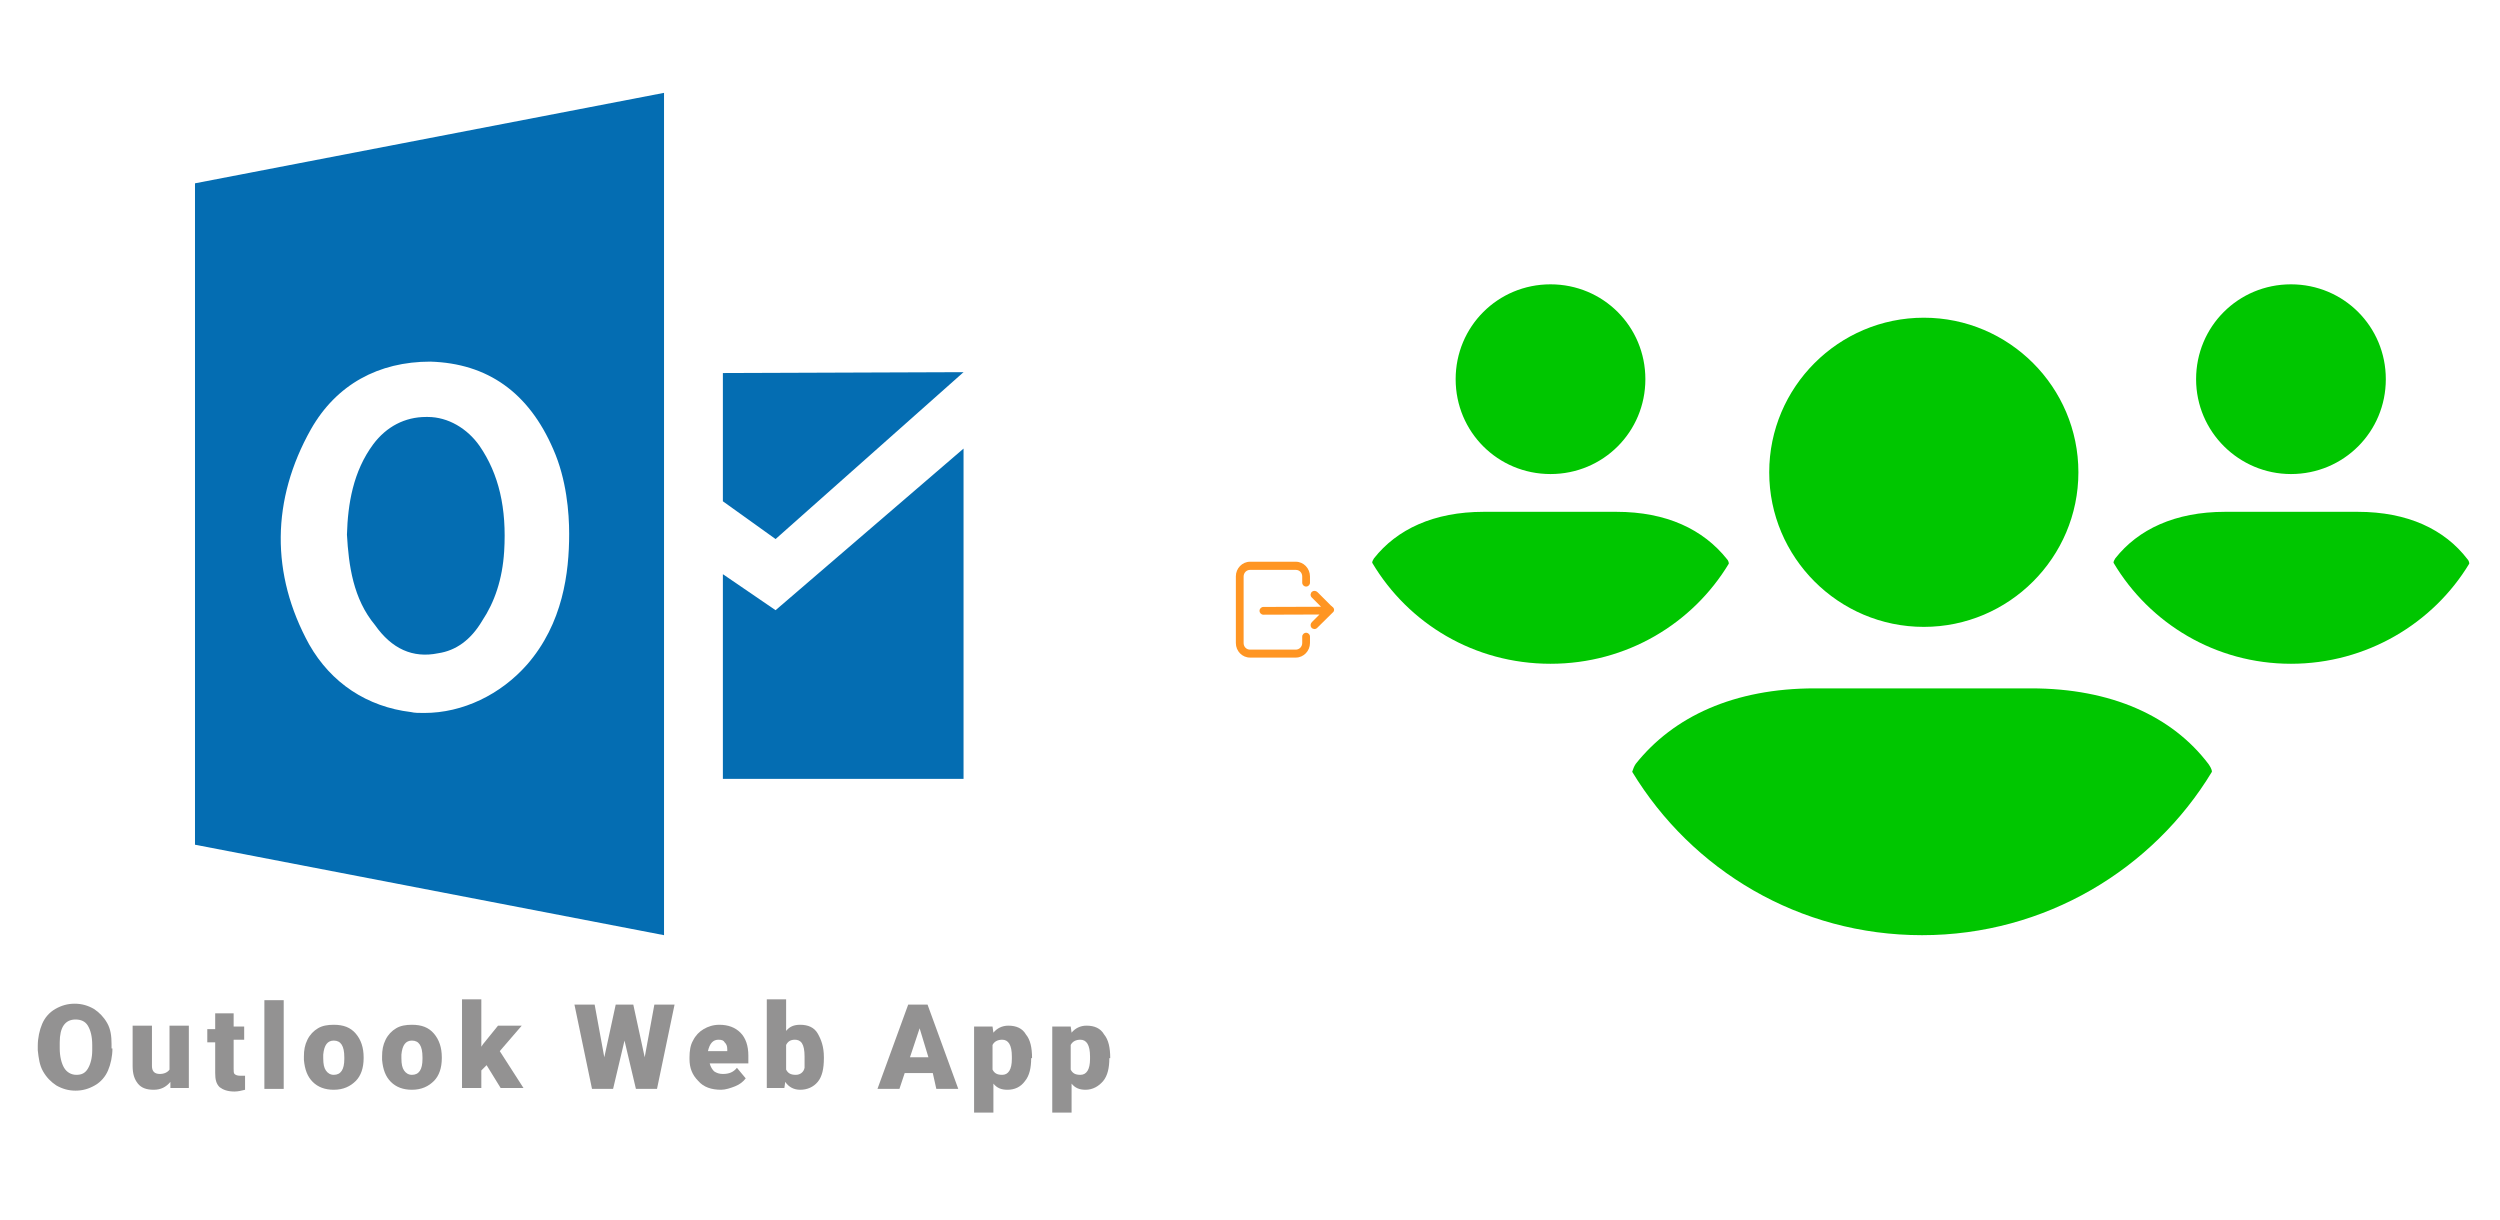 ﻿<?xml version="1.0" encoding="utf-8"?>
<!DOCTYPE svg PUBLIC "-//W3C//DTD SVG 1.1//EN" "http://www.w3.org/Graphics/SVG/1.1/DTD/svg11.dtd">
<svg width="1025" height="500" xmlns="http://www.w3.org/2000/svg" xmlns:xlink="http://www.w3.org/1999/xlink" xmlns:xml="http://www.w3.org/XML/1998/namespace" version="1.1">
  <svg x="0" y="0" width="475" height="500" viewBox="0, 0, 131.9, 125.7" xml:space="preserve" id="e6f81958-2d5b-412e-a3cb-33bdb9bdd74f" enable-background="new 0 0 131.9 125.7" xmlns="http://www.w3.org/2000/svg" xmlns:xlink="http://www.w3.org/1999/xlink" xmlns:xml="http://www.w3.org/XML/1998/namespace" version="1.1">
    <g>
      <g>
        <path d="M49.9 67.8 C51.9 67.5 53.6 66.3 54.9 64.1 C56.3 62 57.2 59.4 57.4 56.2 C57.7 51.3 56.8 47.4 54.6 44.2 C53.2 42.2 51 40.9 48.7 40.9 C48.6 40.9 48.6 40.9 48.5 40.9 C46.1 40.9 44 42 42.5 44 C40.2 47.1 39.6 50.8 39.5 54.3 C39.7 57.8 40.2 61.6 42.7 64.6 C44.6 67.3 47 68.4 49.9 67.8 z" clip-rule="evenodd" fill-rule="evenodd" style="fill:#046DB2;" />
        <path d="M22.2 14.3 L22.2 89.6 L75.6 99.9 L75.6 4 L22.2 14.3 z M60 69.1 C57 72.5 52.7 74.6 48.3 74.6 C47.7 74.6 47.2 74.6 46.8 74.5 C41.8 73.9 37.7 71.2 35.2 66.8 C30.8 58.8 30.9 50.3 35.4 42.3 C38.3 37.2 43.1 34.6 49 34.6 C55.5 34.8 60.2 38.1 63 44.6 C64.5 48 64.8 51.8 64.8 54.2 C64.8 58.6 64.1 64.4 60 69.1 z" clip-rule="evenodd" fill-rule="evenodd" style="fill:#046DB2;" />
      </g>
      <polygon points="82.3,35.9 82.3,50.5 88.3,54.8 109.7,35.8" clip-rule="evenodd" fill-rule="evenodd" style="fill:#046DB2;" />
      <polygon points="82.3,58.8 88.3,62.9 109.7,44.5 109.7,82.1 82.3,82.1" clip-rule="evenodd" fill-rule="evenodd" style="fill:#046DB2;" />
    </g>
    <g>
      <path d="M12.8 112.8 C12.8 113.7 12.6 114.6 12.3 115.3 C12 116 11.5 116.6 10.8 117 C10.1 117.4 9.4 117.6 8.6 117.6 C7.8 117.6 7.1 117.4 6.4 117 C5.8 116.6 5.3 116.1 4.9 115.4 C4.5 114.7 4.4 113.9 4.3 113 L4.3 112.5 C4.3 111.6 4.5 110.7 4.8 110 C5.1 109.3 5.6 108.7 6.3 108.3 C7 107.9 7.7 107.7 8.5 107.7 C9.3 107.7 10 107.9 10.7 108.3 C11.3 108.7 11.8 109.2 12.2 109.9 C12.6 110.6 12.7 111.4 12.7 112.3 L12.7 112.8 z M10.5 112.4 C10.5 111.4 10.3 110.7 10 110.2 C9.7 109.7 9.2 109.5 8.6 109.5 C7.4 109.5 6.8 110.4 6.8 112.1 L6.8 112.8 C6.8 113.7 7 114.5 7.3 115 C7.6 115.5 8.1 115.8 8.7 115.8 C9.3 115.8 9.7 115.6 10 115.1 C10.3 114.6 10.5 113.9 10.5 113 L10.5 112.4 z" style="fill:#939292;" />
      <path d="M19.4 116.6 C18.9 117.2 18.3 117.5 17.5 117.5 C16.7 117.5 16.1 117.3 15.7 116.8 C15.3 116.3 15.1 115.7 15.1 114.8 L15.1 110.2 L17.3 110.2 L17.3 114.8 C17.3 115.4 17.6 115.7 18.2 115.7 C18.7 115.7 19.1 115.5 19.3 115.2 L19.3 110.2 L21.5 110.2 L21.5 117.3 L19.4 117.3 L19.4 116.6 z" style="fill:#939292;" />
      <path d="M26.6 108.5 L26.6 110.3 L27.8 110.3 L27.8 111.8 L26.6 111.8 L26.6 115.1 C26.6 115.4 26.6 115.6 26.7 115.7 C26.8 115.8 27 115.9 27.3 115.9 C27.5 115.9 27.7 115.9 27.9 115.9 L27.9 117.5 C27.5 117.6 27.1 117.7 26.7 117.7 C25.9 117.7 25.4 117.5 25 117.2 C24.6 116.8 24.5 116.3 24.5 115.6 L24.5 112.1 L23.6 112.1 L23.6 110.6 L24.5 110.6 L24.5 108.8 L26.6 108.8 z" style="fill:#939292;" />
      <path d="M32.3 117.4 L30.1 117.4 L30.1 107.3 L32.3 107.3 L32.3 117.4 z" style="fill:#939292;" />
      <path d="M34.6 113.7 C34.6 113 34.7 112.4 35 111.8 C35.3 111.2 35.7 110.8 36.2 110.5 C36.7 110.2 37.3 110.1 38 110.1 C39.1 110.1 39.9 110.4 40.5 111.1 C41.1 111.8 41.4 112.7 41.4 113.8 L41.4 113.9 C41.4 115 41.1 115.9 40.5 116.5 C39.9 117.1 39.1 117.5 38 117.5 C37 117.5 36.2 117.2 35.6 116.6 C35 116 34.7 115.2 34.6 114.1 L34.6 113.7 z M36.8 113.9 C36.8 114.6 36.9 115 37.1 115.3 C37.3 115.6 37.6 115.8 38 115.8 C38.8 115.8 39.2 115.2 39.2 114 L39.2 113.8 C39.2 112.5 38.8 111.9 38 111.9 C37.3 111.9 36.9 112.4 36.8 113.5 L36.8 113.9 z" style="fill:#939292;" />
      <path d="M43.5 113.7 C43.5 113 43.6 112.4 43.9 111.8 C44.2 111.2 44.6 110.8 45.1 110.5 C45.6 110.2 46.2 110.1 46.9 110.1 C48 110.1 48.8 110.4 49.4 111.1 C50 111.8 50.3 112.7 50.3 113.8 L50.3 113.9 C50.3 115 50 115.9 49.4 116.5 C48.8 117.1 48 117.5 46.9 117.5 C45.9 117.5 45.1 117.2 44.5 116.6 C43.9 116 43.6 115.2 43.5 114.1 L43.5 113.7 z M45.7 113.9 C45.7 114.6 45.8 115 46 115.3 C46.2 115.6 46.5 115.8 46.9 115.8 C47.7 115.8 48.1 115.2 48.1 114 L48.1 113.8 C48.1 112.5 47.7 111.9 46.9 111.9 C46.2 111.9 45.8 112.4 45.7 113.5 L45.7 113.9 z" style="fill:#939292;" />
      <path d="M55.4 114.7 L54.8 115.3 L54.8 117.3 L52.6 117.3 L52.6 107.2 L54.8 107.2 L54.8 112.6 L55 112.3 L56.7 110.2 L59.4 110.2 L56.9 113.1 L59.6 117.3 L57 117.3 L55.4 114.7 z" style="fill:#939292;" />
      <path d="M73.4 113.8 L74.5 107.8 L76.8 107.8 L74.8 117.4 L72.4 117.4 L71.1 111.9 L69.8 117.4 L67.4 117.4 L65.4 107.8 L67.7 107.8 L68.8 113.8 L70.1 107.8 L72.1 107.8 L73.4 113.8 z" style="fill:#939292;" />
      <path d="M82.1 117.5 C81 117.5 80.1 117.2 79.5 116.5 C78.8 115.8 78.5 115 78.5 114 L78.5 113.8 C78.5 113.1 78.6 112.4 78.9 111.9 C79.2 111.3 79.6 110.9 80.1 110.6 C80.6 110.3 81.2 110.1 81.9 110.1 C82.9 110.1 83.7 110.4 84.3 111 C84.9 111.6 85.2 112.5 85.2 113.6 L85.2 114.5 L80.8 114.5 C80.9 114.9 81.1 115.2 81.3 115.4 C81.6 115.6 81.9 115.7 82.3 115.7 C83 115.7 83.5 115.5 83.9 115 L84.9 116.2 C84.6 116.6 84.2 116.9 83.7 117.1 C83.2 117.3 82.6 117.5 82.1 117.5 z M81.8 111.8 C81.2 111.8 80.8 112.2 80.6 113.1 L82.8 113.1 L82.8 112.9 C82.8 112.5 82.7 112.3 82.5 112.1 C82.4 111.9 82.2 111.8 81.8 111.8 z" style="fill:#939292;" />
      <path d="M93.8 113.9 C93.8 115.1 93.6 116 93.1 116.6 C92.6 117.2 91.9 117.5 91.1 117.5 C90.4 117.5 89.8 117.2 89.4 116.6 L89.3 117.3 L87.3 117.3 L87.3 107.2 L89.5 107.2 L89.5 110.8 C89.9 110.3 90.4 110.1 91.1 110.1 C92 110.1 92.7 110.4 93.1 111.1 C93.5 111.8 93.8 112.6 93.8 113.8 L93.8 113.9 z M91.6 113.7 C91.6 113 91.5 112.5 91.3 112.2 C91.1 111.9 90.8 111.8 90.5 111.8 C90 111.8 89.7 112 89.5 112.4 L89.5 115.2 C89.7 115.6 90 115.8 90.6 115.8 C91.1 115.8 91.5 115.5 91.6 115 C91.6 114.8 91.6 114.3 91.6 113.7 z" style="fill:#939292;" />
      <path d="M106.2 115.6 L103 115.6 L102.4 117.4 L99.9 117.4 L103.4 107.8 L105.6 107.8 L109.1 117.4 L106.6 117.4 L106.2 115.6 z M103.6 113.8 L105.7 113.8 L104.7 110.5 L103.6 113.8 z" style="fill:#939292;" />
      <path d="M117.4 113.9 C117.4 115 117.2 115.9 116.7 116.5 C116.2 117.2 115.5 117.5 114.7 117.5 C114 117.5 113.5 117.3 113.1 116.8 L113.1 120.1 L110.9 120.1 L110.9 110.3 L113 110.3 L113.1 111 C113.5 110.5 114.1 110.2 114.8 110.2 C115.7 110.2 116.4 110.5 116.8 111.2 C117.3 111.8 117.5 112.7 117.5 113.9 L117.5 113.9 z M115.2 113.7 C115.2 112.4 114.8 111.8 114.1 111.8 C113.6 111.8 113.2 112 113 112.4 L113 115.2 C113.2 115.6 113.5 115.8 114.1 115.8 C114.8 115.8 115.2 115.2 115.2 114 L115.2 113.7 z" style="fill:#939292;" />
      <path d="M126.3 113.9 C126.3 115 126.1 115.9 125.6 116.5 C125.1 117.1 124.4 117.5 123.6 117.5 C122.9 117.5 122.4 117.3 122 116.8 L122 120.1 L119.8 120.1 L119.8 110.3 L121.9 110.3 L122 111 C122.4 110.5 123 110.2 123.7 110.2 C124.6 110.2 125.3 110.5 125.7 111.2 C126.2 111.8 126.4 112.7 126.4 113.9 L126.4 113.9 z M124.1 113.7 C124.1 112.4 123.7 111.8 123 111.8 C122.5 111.8 122.1 112 121.9 112.4 L121.9 115.2 C122.1 115.6 122.4 115.8 123 115.8 C123.7 115.8 124.1 115.2 124.1 114 L124.1 113.7 z" style="fill:#939292;" />
    </g>
  </svg>
  <svg x="550" y="0" width="475" height="500" viewBox="0, 0, 131.9, 125.7" xml:space="preserve" id="e6f81958-2d5b-412e-a3cb-33bdb9bdd74f#1" enable-background="new 0 0 131.9 125.7" xmlns="http://www.w3.org/2000/svg" xmlns:xlink="http://www.w3.org/1999/xlink" xmlns:xml="http://www.w3.org/XML/1998/namespace" version="1.1">
    <g>
      <g>
        <g>
          <path d="M48.7 47.2 C48.7 37.5 56.6 29.6 66.3 29.6 C76 29.6 83.9 37.5 83.9 47.2 C83.9 56.9 76 64.8 66.3 64.8 C56.6 64.8 48.7 56.9 48.7 47.2 z M78.5 71.8 L53.9 71.8 C44.7 71.8 37.8 75 33.5 80.4 C33.3 80.7 33.2 81 33.1 81.3 C39.9 92.5 52.1 99.9 66.1 99.9 C80.1 99.9 92.4 92.4 99.1 81.3 C99.1 81 98.9 80.7 98.7 80.4 C94.6 75 87.7 71.8 78.5 71.8 z M108.1 47.4 C114.1 47.4 118.9 42.6 118.9 36.6 C118.9 30.6 114.1 25.8 108.1 25.8 C102.1 25.8 97.3 30.6 97.3 36.6 C97.3 42.6 102.2 47.4 108.1 47.4 z M115.7 51.7 L100.6 51.7 C94.9 51.7 90.7 53.7 88.1 57 C88 57.2 87.9 57.3 87.9 57.5 C92 64.4 99.5 69 108.1 69 C116.7 69 124.3 64.4 128.4 57.6 C128.4 57.4 128.3 57.2 128.2 57.1 C125.6 53.7 121.4 51.7 115.7 51.7 z M23.8 47.4 C29.8 47.4 34.6 42.6 34.6 36.6 C34.6 30.6 29.8 25.8 23.8 25.8 C17.8 25.8 13 30.6 13 36.6 C13 42.6 17.8 47.4 23.8 47.4 z M31.3 51.7 L16.2 51.7 C10.5 51.7 6.3 53.7 3.7 57 C3.6 57.2 3.5 57.3 3.5 57.5 C7.6 64.4 15.1 69 23.8 69 C32.5 69 40 64.4 44.1 57.6 C44.1 57.4 44 57.2 43.9 57.1 C41.2 53.7 37 51.7 31.3 51.7 z" style="fill:#00C600;" />
        </g>
      </g>
    </g>
  </svg>
  <svg x="475" y="200" width="100" height="100" viewBox="0, 0, 68, 125.7" xml:space="preserve" id="Layer_1" enable-background="new 0 0 68 125.7" xmlns="http://www.w3.org/2000/svg" xmlns:xlink="http://www.w3.org/1999/xlink" xmlns:xml="http://www.w3.org/XML/1998/namespace" version="1.1">
    <g id="Layer_1_00000017508270875717587870000016084312708746865847_" />
    <g id="sync_1_" />
    <g id="add_1_" />
    <g id="move_1_" />
    <g id="transfer_1_" />
    <g id="share_1_" />
    <g id="link_1_" />
    <g id="export_1_" />
    <g id="integrate_1_" />
    <g id="connect_1_" />
    <g id="copy_1_" />
    <g id="convert_1_" />
    <g id="push" />
    <g id="upload_1_" />
    <g id="download_1_" />
    <g id="migrate_1_" />
    <g id="import_export_1_" />
    <g id="create_shared_1_" />
    <g id="auto-sync_1_" />
    <g id="two-way_sync_1_" />
    <g id="one-way_two-way_sync_1_" />
    <g id="access_1_" />
    <g id="edit" />
    <g id="manage_1_" />
    <g id="update_1_" />
    <g id="open_1_" />
    <g id="display_1_" />
    <g id="use_1_" />
    <g id="get_1_" />
    <g>
      <g>
        <path d="M41.9 38.1 L18.3 38.1 C14.3 38.1 11 41.5 11 45.6 L11 80 C11 84.2 14.3 87.5 18.3 87.5 L41.9 87.5 C45.9 87.5 49.2 84.1 49.2 80 L49.2 76.7 C49.2 75.6 48.3 74.7 47.2 74.7 L47.2 74.7 C46.1 74.7 45.2 75.6 45.2 76.7 L45.2 80 C45.2 81.9 43.7 83.4 41.9 83.4 L18.3 83.4 C16.4 83.4 15 81.9 15 80 L15 45.7 C15 43.8 16.5 42.3 18.3 42.3 L41.9 42.3 C43.8 42.3 45.2 43.8 45.2 45.7 L45.2 48.9 C45.2 50 46.1 50.9 47.2 50.9 L47.2 50.9 C48.3 50.9 49.2 50 49.2 48.9 L49.2 45.7 C49.2 41.5 45.9 38.1 41.9 38.1 z" style="fill:#FF9522;" />
      </g>
      <path d="M61.6 62.6 C61.5 62.1 61.2 61.6 60.7 61.3 L60.3 60.9 L60.3 60.9 L60.1 60.8 L53.1 53.8 C52.3 53 51.1 52.9 50.3 53.5 C49.8 53.9 49.6 54.4 49.5 55 C49.5 55 49.5 55 49.5 55 C49.5 55.6 49.7 56.1 50.1 56.5 L54.9 61.3 L25.2 61.4 C24.1 61.4 23.2 62.3 23.2 63.4 C23.2 64.5 24.1 65.4 25.2 65.4 L54.1 65.3 L50.2 69.2 C49.4 70 49.3 71.2 49.9 72 C50.3 72.5 50.8 72.7 51.4 72.8 C52 72.8 52.5 72.6 52.9 72.2 L60.8 64.4 C61.5 63.9 61.7 63.2 61.6 62.6 z" style="fill:#FF9522;" />
    </g>
  </svg>
</svg>